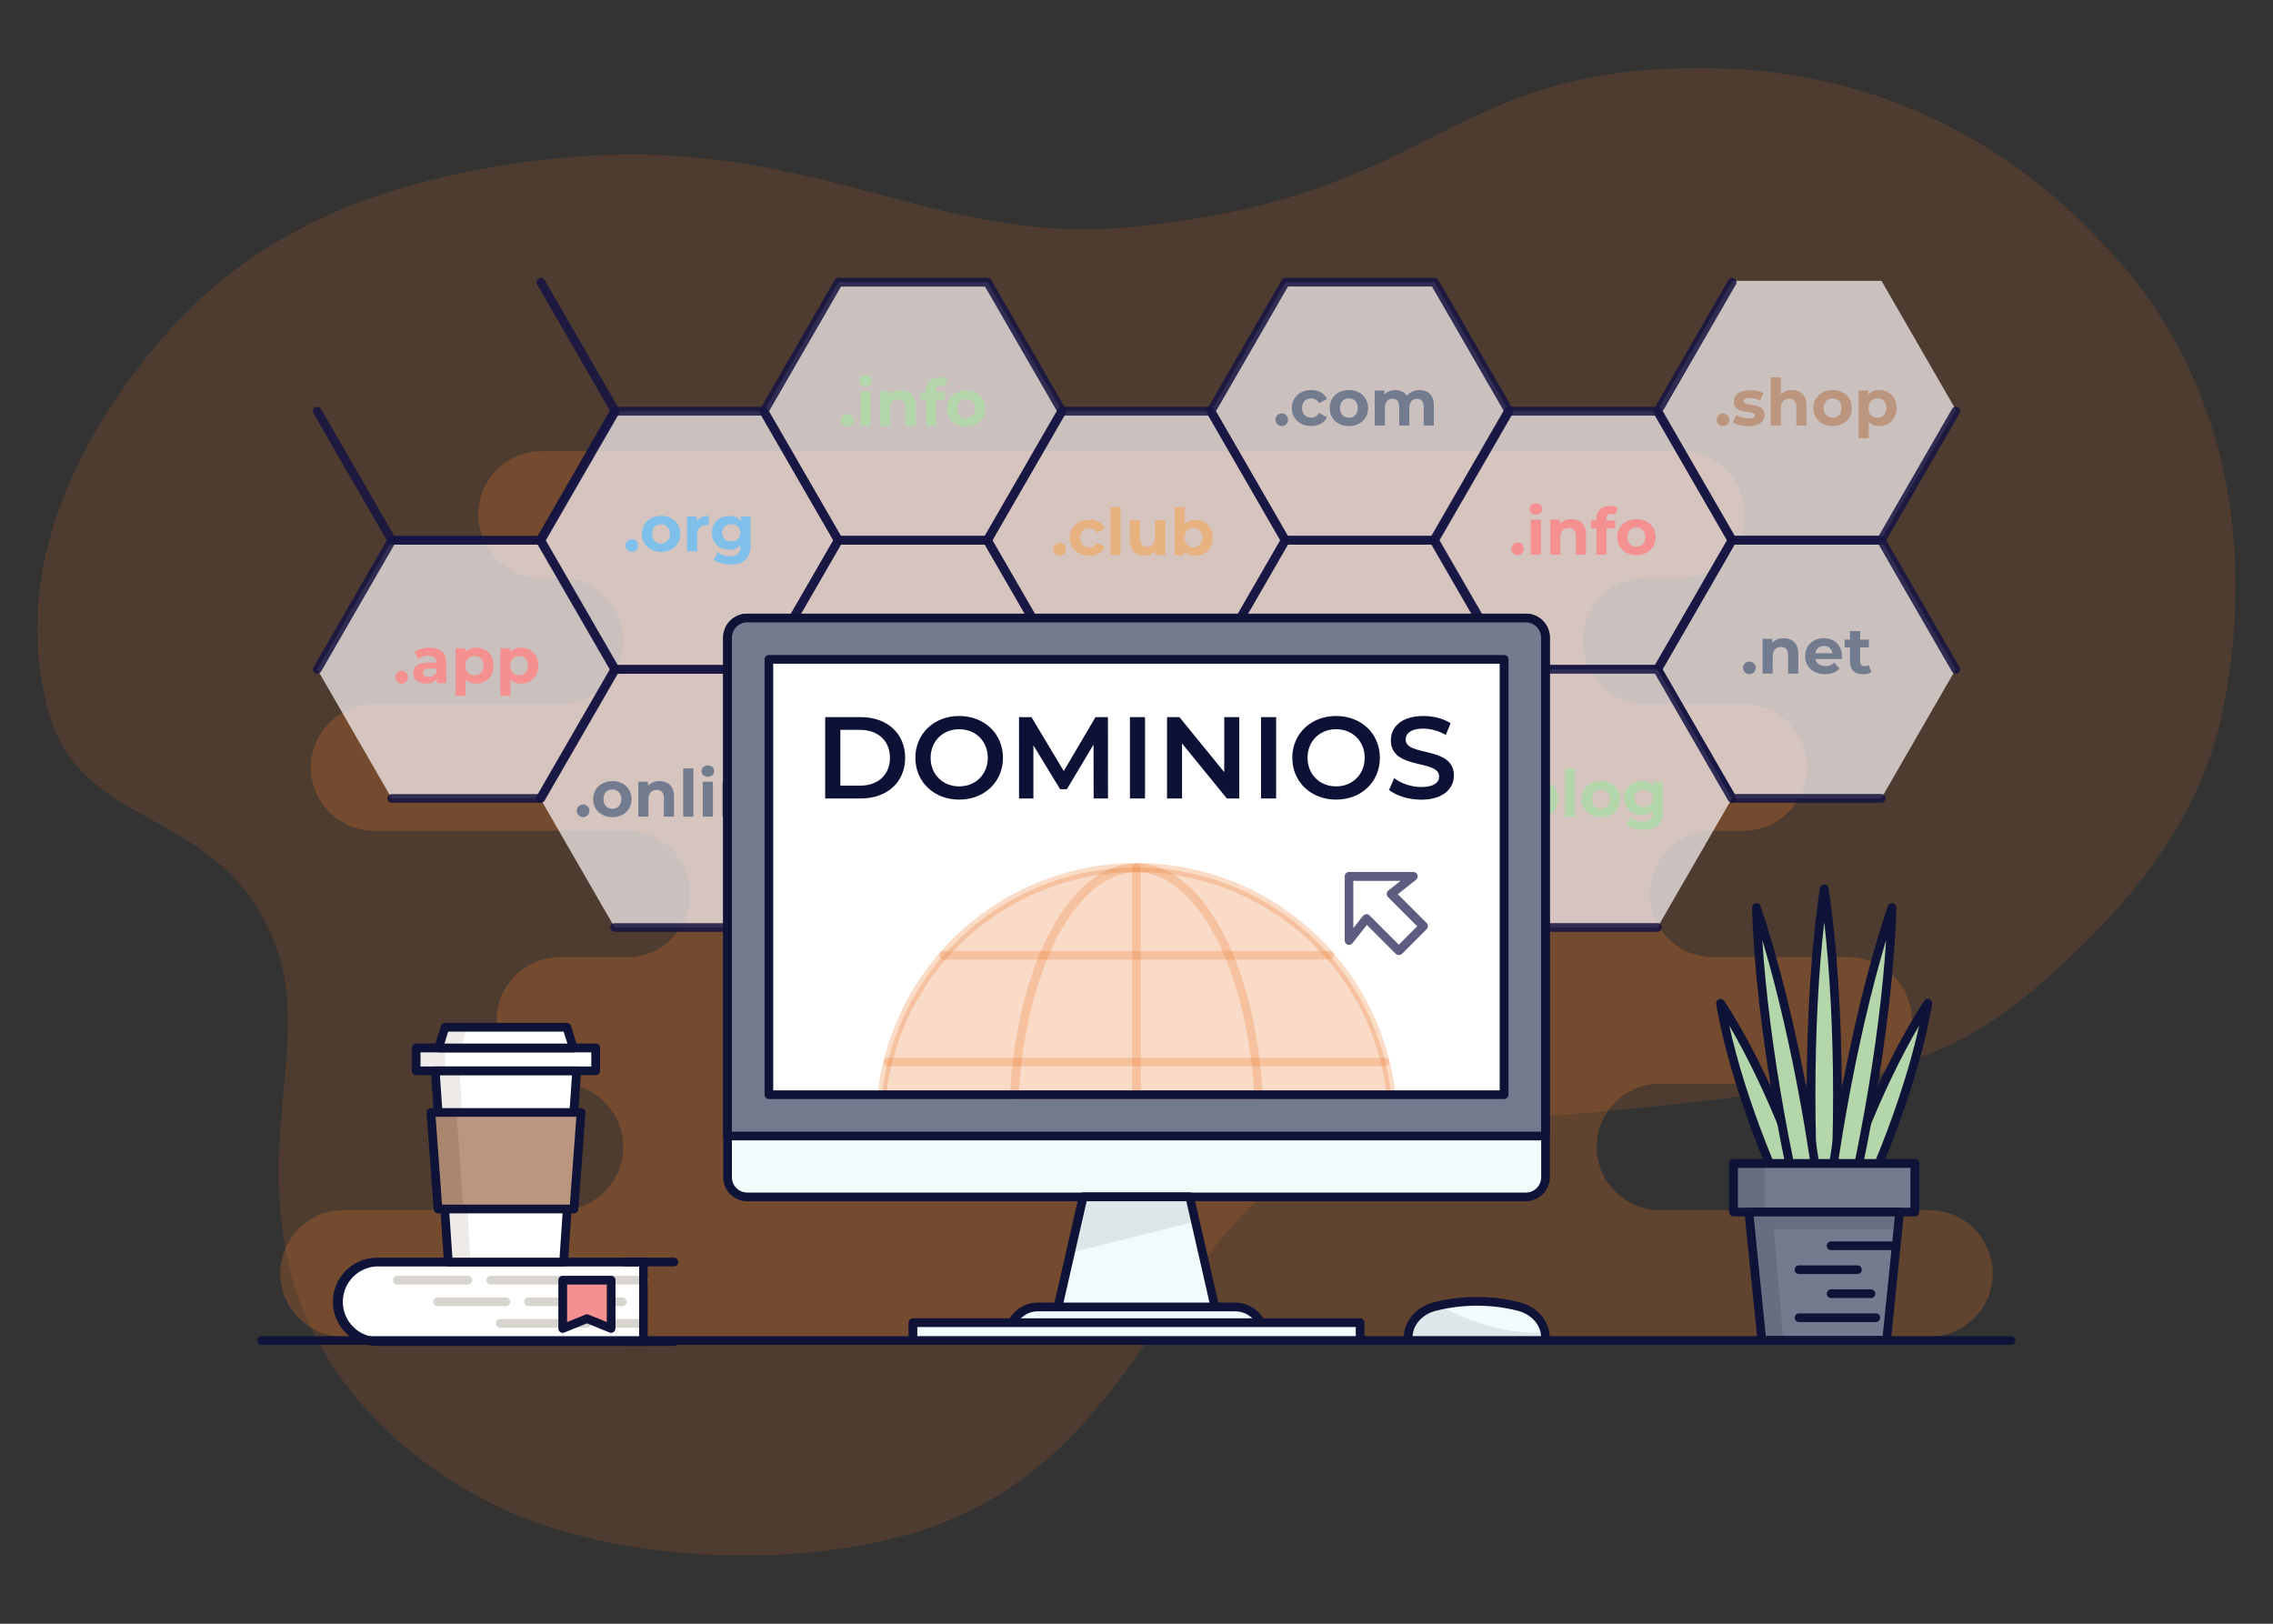 <?xml version="1.0" encoding="UTF-8"?> <!-- Generator: Adobe Illustrator 25.4.1, SVG Export Plug-In . SVG Version: 6.00 Build 0) --> <svg xmlns="http://www.w3.org/2000/svg" xmlns:xlink="http://www.w3.org/1999/xlink" version="1.1" id="Layer_1" x="0px" y="0px" viewBox="0 0 2800 2000" style="enable-background:new 0 0 2800 2000;" xml:space="preserve"><rect x="0" y="0" width="2800" height="2000" fill="#333333" stroke="none"/> <style type="text/css"> .st0{opacity:0.15;fill:#EA7224;enable-background:new ;} .st1{opacity:0.25;fill:#EB782A;enable-background:new ;} .st2{opacity:0.7;fill:#FFFAFC;enable-background:new ;} .st3{opacity:0.85;fill:#161341;enable-background:new ;} .st4{fill:#FFFFFF;} .st5{fill:#D8D4CF;} .st6{fill:#0F1338;} .st7{fill:#F49090;} .st8{fill:#F3FAFC;} .st9{fill:#DFE6E9;} .st10{fill:#B3D7AA;} .st11{fill:#737B8E;} .st12{fill:#666F80;} .st13{fill:#EEEAE8;} .st14{fill:#BB957D;} .st15{fill:#A9866D;} .st16{fill:#7EC0E9;} .st17{fill:#E8B180;} .st18{opacity:0.25;fill:#EA7224;enable-background:new ;} .st19{opacity:0.26;fill:#EB782A;enable-background:new ;} .st20{fill:#5D5D7F;} .st21{fill:#0E1136;} </style> <path class="st0" d="M1757.2,1387.4c563.3-46,638.8-59.2,804.8-220.2c143.6-139.2,171.7-249.7,184.2-338.8 c44.8-317.7-118.9-490.3-152.9-525c-29.2-29.9-187.6-214-481.9-219.3C1775,78.1,1781.8,242,1391.7,279.7 c-246.9,23.9-395.9-118.3-711.8-83.9c-184,20.1-354.8,75.1-479.7,220.4C107.8,524,10,689.9,59.2,874.3 c39.8,149.2,200.1,116.1,272.7,271.9c57.5,123.4-17,240.9,24.9,415.9c14.6,61.2,66.6,195.2,243.2,287 c161.3,83.8,421.3,85.8,571.1,22.7C1454.3,1752.6,1444,1413,1757.2,1387.4z"></path> <path class="st1" d="M1966.9,1412.7L1966.9,1412.7c0-43,34.9-77.9,77.9-77.9l0,0h232.4c43,0,77.9-34.9,77.9-77.9l0,0 c0-43-34.9-77.9-77.9-77.9c0,0,0,0,0,0h-166.9c-43,0-77.9-34.9-77.9-77.9l0,0c0-43,34.9-77.9,77.9-77.9l0,0h37.7 c43,0,77.9-34.9,77.9-77.9c0,0,0,0,0,0l0,0c0-43-34.9-77.9-77.9-77.9c0,0,0,0,0,0h-120.4c-43,0-77.9-34.9-77.9-77.9l0,0l0,0 c0-43,34.9-77.9,77.9-77.9l0,0h43.7c43,0,77.9-34.9,77.9-77.9c0,0,0,0,0,0l0,0c0-43-34.9-77.9-77.9-77.9H667.1 c-43,0-77.9,34.9-77.9,77.9c0,0,0,0,0,0l0,0c0,43,34.9,77.9,77.9,77.9l0,0h22.7c43,0,77.9,34.9,77.9,77.9l0,0 c0,43-34.9,77.9-77.9,77.9l0,0h-229c-43,0-77.9,34.9-77.9,77.9l0,0l0,0c0,43,34.9,77.9,77.9,77.9h0h311.7c43,0,77.9,34.9,77.9,77.9 c0,0,0,0,0,0l0,0c0,43-34.9,77.9-77.9,77.9h-82.8c-43,0-77.9,34.9-77.9,77.9l0,0c0,43,34.9,77.9,77.9,77.9l0,0h0.1 c43,0,77.9,34.9,77.9,77.9l0,0l0,0c0,43-34.9,77.9-77.9,77.9l0,0H423.2c-43,0-77.9,34.9-77.9,77.9l0,0l0,0c0,43,34.9,77.9,77.9,77.9 h0h1953.6c43,0,77.9-34.9,77.9-77.9l0,0c0-43-34.9-77.9-77.9-77.9h-332C2001.8,1490.6,1966.9,1455.7,1966.9,1412.7 C1966.9,1412.7,1966.9,1412.7,1966.9,1412.7z"></path> <polygon class="st2" points="2041.7,506.5 1858.1,506.5 1766.3,665.5 1858.1,824.5 2041.7,824.5 2133.5,665.5 "></polygon> <polygon class="st2" points="2317.4,665.5 2133.8,665.5 2042,824.5 2133.8,983.5 2317.4,983.5 2409.1,824.5 "></polygon> <polygon class="st2" points="2134.1,345.9 2042.3,504.9 2134.1,663.9 2317.7,663.9 2409.4,504.9 2317.7,345.9 "></polygon> <polygon class="st2" points="1216.5,347.6 1032.9,347.6 941.1,506.5 1032.9,665.5 1216.5,665.5 1308.3,506.5 "></polygon> <polygon class="st2" points="940.8,506.5 757.2,506.5 665.5,665.5 757.2,824.5 940.8,824.5 1032.6,665.5 "></polygon> <polygon class="st2" points="1767.1,347.6 1583.5,347.6 1491.7,506.5 1583.5,665.5 1767.1,665.5 1858.9,506.5 "></polygon> <polygon class="st2" points="1491.4,506.5 1307.8,506.5 1216.1,665.5 1307.8,824.5 1491.4,824.5 1583.2,665.5 "></polygon> <polygon class="st2" points="1216.5,665.5 1032.9,665.5 941.1,824.5 1032.9,983.5 1216.5,983.5 1308.3,824.5 "></polygon> <polygon class="st2" points="1767.1,665.5 1583.5,665.5 1491.7,824.5 1583.5,983.5 1767.1,983.5 1858.9,824.5 "></polygon> <polygon class="st2" points="1491.4,824.5 1307.8,824.5 1216.1,983.5 1307.8,1142.4 1491.4,1142.4 1583.2,983.5 "></polygon> <polygon class="st2" points="666.2,665.5 482.6,665.5 390.9,824.5 482.6,983.5 666.2,983.5 758,824.5 "></polygon> <path class="st3" d="M2317.4,670.9h-183.6c-1.9,0-3.7-1-4.6-2.7l-91.8-159c-1-1.7-1-3.7,0-5.4l91.8-159c1.6-2.5,4.9-3.2,7.4-1.7 c2.4,1.5,3.2,4.5,1.9,7l-90.2,156.3l88.7,153.6h177.4l90.2-156.3c1.4-2.6,4.7-3.6,7.3-2.1c2.6,1.4,3.6,4.7,2.1,7.3 c0,0.1-0.1,0.2-0.1,0.2l-91.8,159C2321.1,669.8,2319.3,670.9,2317.4,670.9z"></path> <path class="st3" d="M2041.7,829.8h-183.6c-1.9,0-3.7-1-4.7-2.7l-91.8-159c-1-1.7-1-3.7,0-5.4l91.8-159c1-1.7,2.7-2.7,4.7-2.7h183.6 c1.9,0,3.7,1,4.6,2.7l91.8,159c1,1.7,1,3.7,0,5.4l-91.8,159C2045.4,828.8,2043.6,829.8,2041.7,829.8z M1861.2,819.1h177.4 l88.7-153.6l-88.7-153.6h-177.4l-88.7,153.6L1861.2,819.1z"></path> <path class="st3" d="M2317.4,988.8h-183.6c-1.9,0-3.7-1-4.6-2.7l-91.8-159c-1-1.7-1-3.7,0-5.4l91.8-159c1-1.7,2.7-2.7,4.6-2.7h183.6 c1.9,0,3.7,1,4.6,2.7l91.8,159c1.5,2.5,0.7,5.8-1.8,7.4s-5.8,0.7-7.4-1.8c0-0.1-0.1-0.2-0.1-0.2l-90.2-156.3h-177.4l-88.7,153.6 l88.7,153.6h180.5c3,0,5.4,2.4,5.4,5.3C2322.7,986.4,2320.4,988.8,2317.4,988.8C2317.4,988.8,2317.4,988.8,2317.4,988.8 L2317.4,988.8z"></path> <polygon class="st2" points="2041.7,824.5 1858.1,824.5 1766.3,983.5 1858.1,1142.4 2041.7,1142.4 2133.5,983.5 "></polygon> <polygon class="st2" points="940.8,824.5 757.2,824.5 665.5,983.5 757.2,1142.4 940.8,1142.4 1032.6,983.5 "></polygon> <path class="st3" d="M2041.7,1147.8h-183.6c-1.9,0-3.7-1-4.7-2.7l-91.8-159c-1-1.7-1-3.7,0-5.4l91.8-159c1-1.7,2.7-2.7,4.7-2.7 h183.6c1.9,0,3.7,1,4.6,2.7l91.8,159c1.4,2.6,0.5,5.9-2.1,7.3c-2.5,1.4-5.6,0.5-7.1-1.9l-90.2-156.3h-177.4l-88.7,153.6l88.7,153.6 h180.5c3,0,5.4,2.4,5.3,5.4C2047,1145.4,2044.6,1147.7,2041.7,1147.8L2041.7,1147.8z"></path> <path class="st3" d="M1216.5,670.9h-183.6c-1.9,0-3.7-1-4.7-2.7l-91.8-159c-1-1.7-1-3.7,0-5.4l91.8-159c1-1.7,2.7-2.7,4.7-2.7h183.6 c1.9,0,3.7,1,4.6,2.7l91.8,159c1,1.7,1,3.7,0,5.4l-91.8,159C1220.2,669.8,1218.4,670.9,1216.5,670.9z M1036,660.2h177.4l88.7-153.6 l-88.7-153.6H1036l-88.7,153.6L1036,660.2z"></path> <path class="st3" d="M940.8,829.8H757.2c-1.9,0-3.7-1-4.7-2.7l-91.8-159c-1-1.7-1-3.7,0-5.4l91.8-159c1-1.7,2.7-2.7,4.7-2.7h183.6 c1.9,0,3.7,1,4.6,2.7l91.8,159c1,1.7,1,3.7,0,5.4l-91.8,159C944.5,828.8,942.7,829.8,940.8,829.8z M760.3,819.1h177.4l88.7-153.6 l-88.7-153.6H760.3l-88.7,153.6L760.3,819.1z"></path> <path class="st3" d="M1767.1,670.9h-183.6c-1.9,0-3.7-1-4.6-2.7l-91.8-159c-1-1.7-1-3.7,0-5.4l91.8-159c1-1.7,2.7-2.7,4.6-2.7h183.6 c1.9,0,3.7,1,4.7,2.7l91.8,159c1,1.7,1,3.7,0,5.4l-91.8,159C1770.8,669.8,1769,670.9,1767.1,670.9z M1586.6,660.2H1764l88.7-153.6 L1764,352.9h-177.4l-88.7,153.6L1586.6,660.2z"></path> <path class="st3" d="M1491.4,829.8h-183.6c-1.9,0-3.7-1-4.6-2.7l-91.8-159c-1-1.7-1-3.7,0-5.4l91.8-159c1-1.7,2.7-2.7,4.6-2.7h183.6 c1.9,0,3.7,1,4.6,2.7l91.8,159c1,1.7,1,3.7,0,5.4l-91.8,159C1495.1,828.8,1493.3,829.8,1491.4,829.8z M1310.9,819.1h177.4 l88.7-153.6l-88.7-153.6h-177.4l-88.7,153.6L1310.9,819.1z"></path> <path class="st3" d="M1216.5,988.8h-183.6c-1.9,0-3.7-1-4.7-2.7l-91.8-159c-1-1.7-1-3.7,0-5.4l91.8-159c1-1.7,2.7-2.7,4.7-2.7h183.6 c1.9,0,3.7,1,4.6,2.7l91.8,159c1,1.7,1,3.7,0,5.4l-91.8,159C1220.2,987.8,1218.4,988.8,1216.5,988.8z M1036,978.1h177.4l88.7-153.6 l-88.7-153.6H1036l-88.7,153.6L1036,978.1z"></path> <path class="st3" d="M940.8,1147.8H757.2c-3,0-5.4-2.4-5.4-5.3s2.4-5.4,5.3-5.4c0,0,0,0,0,0h180.5l88.7-153.6l-88.7-153.6H760.3 l-90.2,156.3c-1.5,2.6-4.8,3.4-7.3,2c-2.6-1.5-3.4-4.8-2-7.3l91.8-159c1-1.7,2.7-2.7,4.7-2.7h183.6c1.9,0,3.7,1,4.6,2.7l91.8,159 c1,1.7,1,3.7,0,5.4l-91.8,159C944.5,1146.8,942.7,1147.8,940.8,1147.8z"></path> <path class="st3" d="M1767.1,988.8h-183.6c-1.9,0-3.7-1-4.6-2.7l-91.8-159c-1-1.7-1-3.7,0-5.4l91.8-159c1-1.7,2.7-2.7,4.6-2.7h183.6 c1.9,0,3.7,1,4.7,2.7l91.8,159c1,1.7,1,3.7,0,5.4l-91.8,159C1770.8,987.8,1769,988.8,1767.1,988.8z M1586.6,978.1H1764l88.7-153.6 L1764,670.9h-177.4l-88.7,153.6L1586.6,978.1z"></path> <path class="st3" d="M1491.4,1147.8h-183.6c-1.9,0-3.7-1-4.6-2.7l-91.8-159c-1-1.7-1-3.7,0-5.4l91.8-159c1-1.7,2.7-2.7,4.6-2.7 h183.6c1.9,0,3.7,1,4.6,2.7l91.8,159c1,1.7,1,3.7,0,5.4l-91.8,159C1495.1,1146.8,1493.3,1147.8,1491.4,1147.8z M1310.9,1137.1h177.4 l88.7-153.6l-88.7-153.6h-177.4l-88.7,153.6L1310.9,1137.1z"></path> <path class="st3" d="M666.2,670.9H482.6c-1.9,0-3.7-1-4.6-2.7l-91.8-159c-1.5-2.5-0.7-5.8,1.8-7.4c2.5-1.5,5.8-0.7,7.4,1.8 c0,0.1,0.1,0.2,0.1,0.2l90.2,156.3h177.4l88.7-153.6l-90.2-156.3c-1.4-2.6-0.4-5.9,2.3-7.2c2.5-1.3,5.5-0.5,7,1.9l91.8,159 c1,1.7,1,3.7,0,5.4l-91.8,159C669.9,669.9,668.1,670.9,666.2,670.9z"></path> <path class="st3" d="M666.2,988.8H482.6c-3,0-5.4-2.4-5.3-5.4c0-3,2.4-5.3,5.3-5.3h180.5l88.7-153.6l-88.7-153.6H485.7l-90.2,156.3 c-1.5,2.5-4.8,3.3-7.4,1.8c-2.4-1.5-3.3-4.6-1.9-7.1l91.8-159c1-1.7,2.7-2.7,4.6-2.7h183.6c1.9,0,3.7,1,4.6,2.7l91.8,159 c1,1.7,1,3.7,0,5.4l-91.8,159C669.9,987.8,668.1,988.8,666.2,988.8z"></path> <path class="st4" d="M465.2,1554.5h327.3l0,0v98l0,0H465.2c-27.1,0-49-21.9-49-49l0,0C416.2,1576.4,438.2,1554.5,465.2,1554.5z"></path> <path class="st5" d="M576.5,1582.2h-87.1c-3,0-5.4-2.4-5.3-5.4c0-3,2.4-5.3,5.3-5.3h87.1c3,0,5.4,2.4,5.3,5.4 C581.8,1579.8,579.4,1582.2,576.5,1582.2z"></path> <path class="st5" d="M792.6,1582.2H604.4c-3,0-5.4-2.4-5.3-5.4c0-3,2.4-5.3,5.3-5.3h188.2c3,0,5.4,2.4,5.3,5.4 C797.9,1579.8,795.5,1582.2,792.6,1582.2z"></path> <path class="st5" d="M623.3,1608.8h-84.4c-3,0-5.4-2.4-5.3-5.4c0-3,2.4-5.3,5.3-5.3h84.4c3,0,5.4,2.4,5.3,5.4 C628.6,1606.4,626.2,1608.8,623.3,1608.8z"></path> <path class="st5" d="M766.8,1608.8H651.1c-3,0-5.4-2.4-5.4-5.3s2.4-5.4,5.3-5.4c0,0,0,0,0,0h115.7c3,0,5.4,2.4,5.3,5.4 C772.2,1606.4,769.8,1608.8,766.8,1608.8z"></path> <path class="st5" d="M792.6,1635.4H749c-3,0.1-5.5-2.2-5.6-5.1c-0.1-3,2.2-5.5,5.1-5.6c0.2,0,0.3,0,0.5,0h43.5 c3,0.1,5.3,2.6,5.1,5.6C797.6,1633.1,795.4,1635.3,792.6,1635.4L792.6,1635.4z"></path> <path class="st5" d="M723,1635.4H616c-3-0.1-5.3-2.6-5.1-5.6c0.1-2.8,2.3-5,5.1-5.1h107c3,0.1,5.3,2.6,5.1,5.6 C728,1633.1,725.8,1635.3,723,1635.4z"></path> <path class="st6" d="M792.6,1657.8H465.2c-30,0.4-54.7-23.6-55.1-53.6c-0.4-30,23.6-54.7,53.6-55.1c0.5,0,1,0,1.5,0h327.3 c3,0,5.4,2.4,5.4,5.4v98C797.9,1655.4,795.5,1657.8,792.6,1657.8z M465.3,1559.8c-24.1,0.4-43.3,20.2-43,44.3 c0.4,23.6,19.4,42.6,43,43h322v-87.2H465.3z"></path> <path class="st6" d="M830.2,1559.8h-59.8c-3,0-5.4-2.4-5.3-5.4c0-3,2.4-5.3,5.3-5.3h59.8c3,0,5.4,2.4,5.4,5.3 S833.2,1559.8,830.2,1559.8C830.3,1559.8,830.3,1559.8,830.2,1559.8z"></path> <path class="st6" d="M830.2,1657.8h-59.8c-3,0-5.4-2.4-5.4-5.3s2.4-5.4,5.3-5.4c0,0,0,0,0,0h59.8c3,0,5.4,2.4,5.4,5.3 S833.2,1657.8,830.2,1657.8C830.3,1657.8,830.3,1657.8,830.2,1657.8z"></path> <polygon class="st7" points="752.9,1636.3 723,1624.3 693.2,1636.3 693.2,1576.9 752.9,1576.9 "></polygon> <path class="st6" d="M752.9,1641.7c-0.7,0-1.4-0.1-2-0.4L723,1630l-27.8,11.3c-2.7,1.1-5.9-0.2-7-2.9c-0.3-0.7-0.4-1.4-0.4-2.1 v-59.5c0-3,2.4-5.4,5.4-5.4h59.6c3,0,5.4,2.4,5.4,5.4v59.5C758.2,1639.2,755.8,1641.6,752.9,1641.7L752.9,1641.7z M723,1618.9 c0.7,0,1.4,0.1,2,0.4l22.5,9.1v-46.2h-48.9v46.2l22.4-9.1C721.6,1619,722.3,1618.9,723,1618.9z"></path> <path class="st6" d="M2477.6,1656.5H322.4c-3,0-5.4-2.4-5.4-5.3c0-3,2.4-5.4,5.3-5.4c0,0,0,0,0,0h2155.1c3,0,5.4,2.4,5.3,5.4 C2482.9,1654.1,2480.5,1656.5,2477.6,1656.5z"></path> <path class="st8" d="M1870.6,1609.2c-33.7-8.5-69-8.5-102.8,0c-19.7,4.9-33.2,20.5-33.2,38.1v3.8h169.1v-3.8 C1903.8,1629.7,1890.3,1614.1,1870.6,1609.2z"></path> <path class="st9" d="M1904.1,1647c0-2-0.2-4-0.5-5.9c-42.8,3.7-98.3-13.8-130.1-33.4c-1.8,0.4-3.5,0.8-5.3,1.2 c-19.7,4.9-33.2,20.5-33.2,38.1v3.8h169.1L1904.1,1647z"></path> <path class="st6" d="M1903.8,1656.5h-169.1c-3,0-5.4-2.4-5.4-5.4v-3.8c0-20.1,15.3-37.9,37.2-43.3c34.6-8.7,70.8-8.7,105.3,0l0,0 c21.9,5.4,37.2,23.2,37.2,43.3v3.8C1909.1,1654.1,1906.7,1656.5,1903.8,1656.5z M1740.1,1645.7h158.3c-0.8-14.5-12.5-27.2-29-31.3 l0,0c-32.9-8.2-67.3-8.2-100.2,0C1752.6,1618.5,1740.9,1631.2,1740.1,1645.7L1740.1,1645.7z"></path> <path class="st10" d="M2241.4,1575.1c26.8-40.4,56-97.9,81.9-163.7s43.6-127.8,51.6-175.6c-26.8,40.4-56,97.9-81.9,163.7 S2249.4,1527.3,2241.4,1575.1z"></path> <path class="st6" d="M2241.4,1580.4c-3,0-5.4-2.4-5.4-5.4c0-0.3,0-0.6,0.1-0.9c8.4-50.1,26.8-112.9,51.9-176.7 s54.4-122.3,82.4-164.7c1.6-2.5,5-3.2,7.4-1.5c1.8,1.2,2.7,3.3,2.3,5.4c-8.4,50.1-26.8,112.9-51.9,176.7s-54.4,122.3-82.4,164.7 C2244.9,1579.5,2243.2,1580.5,2241.4,1580.4z M2364.1,1263.3c-22.8,38.6-45.8,86.6-66.1,138.2s-36.2,102.4-45.8,146.2 c22.8-38.6,45.8-86.6,66.1-138.2S2354.5,1307.1,2364.1,1263.3z"></path> <path class="st10" d="M2252.9,1575.1c-26.8-40.4-56-97.9-81.9-163.7s-43.6-127.8-51.6-175.6c26.8,40.4,56,97.9,81.9,163.7 S2245,1527.3,2252.9,1575.1z"></path> <path class="st6" d="M2252.9,1580.4c-1.8,0-3.5-0.9-4.5-2.4c-28-42.4-57.3-100.8-82.4-164.7s-43.6-126.5-51.9-176.7 c-0.5-2.9,1.5-5.7,4.4-6.2c2.1-0.4,4.2,0.6,5.4,2.3c28,42.4,57.3,100.8,82.4,164.7s43.6,126.5,51.9,176.7c0.5,2.9-1.5,5.7-4.4,6.2 C2253.5,1580.4,2253.2,1580.5,2252.9,1580.4z M2130.2,1263.3c9.6,43.8,25.5,94.6,45.8,146.2s43.3,99.6,66.1,138.2 c-9.6-43.8-25.5-94.6-45.8-146.2S2153,1301.9,2130.2,1263.3z"></path> <path class="st10" d="M2247.2,1602.8c10.1-66.1,16.3-155.5,16.3-254s-6.2-187.9-16.3-254c-10.1,66.1-16.3,155.5-16.3,254 S2237.1,1536.8,2247.2,1602.8z"></path> <path class="st6" d="M2247.2,1608.2c-2.6,0-4.9-1.9-5.3-4.6c-10.5-69-16.4-159.5-16.4-254.8s5.8-185.8,16.4-254.8 c0.4-2.9,3.2-4.9,6.1-4.5c2.3,0.4,4.2,2.2,4.5,4.5c10.5,69,16.3,159.5,16.3,254.8s-5.8,185.8-16.3,254.8 C2252.1,1606.3,2249.8,1608.2,2247.2,1608.2z M2247.2,1135.7c-7.1,61.8-10.9,135.9-10.9,213.2s3.8,151.3,10.9,213.2 c7.1-61.8,10.9-135.9,10.9-213.2S2254.2,1197.5,2247.2,1135.7z"></path> <path class="st10" d="M2241.1,1617.7c21.6-63.2,43.4-150.2,60.8-247.1s27-186.1,28.7-252.9c-21.6,63.2-43.4,150.2-60.8,247.1 S2242.8,1550.9,2241.1,1617.7z"></path> <path class="st6" d="M2241.1,1623.1c-0.3,0-0.6,0-0.9-0.1c-2.6-0.5-4.5-2.8-4.4-5.4c1.8-69.8,12-159.9,28.8-253.7 s38.4-181.8,61-247.9c1-2.8,4-4.3,6.8-3.3c2.2,0.8,3.7,2.9,3.6,5.2c-1.8,69.8-12,159.9-28.8,253.7s-38.4,181.8-61,247.9 C2245.4,1621.6,2243.4,1623.1,2241.1,1623.1z M2323.4,1157.8c-17.9,59.6-34.7,131.9-48.3,207.9s-22.9,149.7-26.8,211.8 c17.9-59.6,34.7-131.8,48.3-207.9S2319.5,1220,2323.4,1157.8L2323.4,1157.8z"></path> <path class="st10" d="M2253.2,1617.7c-21.6-63.2-43.4-150.2-60.8-247.1s-27-186.1-28.7-252.9c21.6,63.2,43.4,150.2,60.8,247.1 S2251.5,1550.9,2253.2,1617.7z"></path> <path class="st6" d="M2253.2,1623.1c-2.3,0-4.3-1.5-5.1-3.6c-22.5-66.1-44.2-154.1-61-247.9s-27-183.9-28.8-253.7 c-0.1-3,2.3-5.4,5.2-5.5c2.3-0.1,4.4,1.4,5.2,3.6c22.5,66.1,44.2,154.1,61,247.9s27,183.9,28.8,253.7c0.1,2.6-1.8,4.9-4.4,5.4 C2253.8,1623,2253.5,1623.1,2253.2,1623.1z M2170.9,1157.8c3.9,62.1,13.2,135.7,26.8,211.8s30.4,148.3,48.3,207.9 c-3.9-62.1-13.2-135.7-26.8-211.8S2188.8,1217.5,2170.9,1157.8z"></path> <rect x="2135.5" y="1433.1" class="st11" width="223.4" height="59.9"></rect> <rect x="2135.5" y="1433.1" class="st12" width="38.4" height="59.9"></rect> <path class="st6" d="M2358.8,1498.3h-223.4c-3,0-5.4-2.4-5.4-5.4v0v-59.9c0-3,2.4-5.4,5.4-5.4l0,0h223.4c3,0,5.4,2.4,5.4,5.4v0v59.9 C2364.2,1495.9,2361.8,1498.3,2358.8,1498.3z M2140.8,1487.6h212.6v-49.1h-212.6V1487.6z"></path> <polygon class="st11" points="2170.3,1650.8 2154.2,1492.9 2340.1,1492.9 2324,1650.8 "></polygon> <polygon class="st12" points="2337.9,1513.9 2340.1,1492.9 2154.2,1492.9 2156.4,1513.9 "></polygon> <polygon class="st12" points="2154.2,1492.9 2170.3,1650.8 2196.8,1650.8 2183.3,1492.9 "></polygon> <path class="st6" d="M2324,1656.1h-153.7c-2.8,0-5.1-2.1-5.3-4.8l-16.1-157.8c-0.3-2.9,1.8-5.6,4.8-5.9c0.2,0,0.4,0,0.5,0h185.8 c3,0,5.4,2.4,5.4,5.4c0,0.2,0,0.4,0,0.5l-16.1,157.8C2329,1654,2326.7,1656.1,2324,1656.1z M2175.2,1645.4h144l15-147.1h-174 L2175.2,1645.4z"></path> <path class="st6" d="M2335.8,1539.8h-80.2c-3,0-5.4-2.4-5.4-5.3s2.4-5.4,5.3-5.4c0,0,0,0,0,0h80.2c3,0,5.4,2.4,5.4,5.3 S2338.8,1539.8,2335.8,1539.8C2335.9,1539.8,2335.8,1539.8,2335.8,1539.8z"></path> <path class="st6" d="M2288.3,1569.3h-72.4c-3-0.1-5.3-2.6-5.1-5.6c0.1-2.8,2.3-5,5.1-5.1h72.4c3,0.1,5.3,2.6,5.1,5.6 C2293.3,1567,2291,1569.2,2288.3,1569.3z"></path> <path class="st6" d="M2304.8,1598.8h-49.1c-3,0-5.4-2.4-5.4-5.3s2.4-5.4,5.3-5.4c0,0,0,0,0,0h49.1c3,0,5.4,2.4,5.4,5.3 S2307.8,1598.8,2304.8,1598.8C2304.8,1598.8,2304.8,1598.8,2304.8,1598.8z"></path> <path class="st6" d="M2311,1628.4h-95.1c-3-0.1-5.3-2.6-5.1-5.6c0.1-2.8,2.3-5,5.1-5.1h95.1c3,0.1,5.3,2.6,5.1,5.6 C2316,1626,2313.8,1628.2,2311,1628.4z"></path> <polygon class="st4" points="536.2,1318.9 710.4,1318.9 694.3,1554.5 552.2,1554.5 "></polygon> <polygon class="st13" points="536.2,1318.9 552.2,1554.5 579.6,1554.5 566.3,1318.9 "></polygon> <rect x="512.7" y="1290.8" class="st4" width="221.1" height="28.1"></rect> <rect x="512.7" y="1290.8" class="st13" width="35.5" height="28.1"></rect> <path class="st6" d="M694.3,1559.8H552.2c-2.8,0-5.2-2.2-5.3-5l-16.1-235.5c-0.2-3,2-5.5,5-5.7c0.1,0,0.2,0,0.4,0h174.2 c3,0,5.4,2.4,5.4,5.4c0,0.1,0,0.2,0,0.4l-16.1,235.5C699.4,1557.7,697.1,1559.8,694.3,1559.8z M557.3,1549.1h132l15.3-224.8H541.9 L557.3,1549.1z"></path> <path class="st6" d="M733.8,1324.3H512.7c-3,0-5.4-2.4-5.4-5.4v-28.2c0-3,2.4-5.4,5.4-5.4h221.1c3,0,5.4,2.4,5.4,5.4v28.2 C739.2,1321.9,736.8,1324.3,733.8,1324.3z M518,1313.6h210.4v-17.4H518V1313.6z"></path> <polygon class="st4" points="540.2,1290.8 706.3,1290.8 698.3,1265.3 548.2,1265.3 "></polygon> <polygon class="st13" points="548.2,1265.3 540.2,1290.8 568.3,1290.8 575,1265.3 "></polygon> <path class="st6" d="M706.3,1296.2H540.2c-3,0-5.4-2.4-5.4-5.3c0-0.6,0.1-1.1,0.3-1.7l8-25.5c0.7-2.2,2.8-3.7,5.1-3.8h150.1 c2.3,0,4.4,1.5,5.1,3.8l8,25.5c0.9,2.8-0.6,5.8-3.5,6.7C707.4,1296.1,706.8,1296.2,706.3,1296.2L706.3,1296.2z M547.5,1285.4H699 l-4.7-14.7H552.1L547.5,1285.4z"></path> <polygon class="st14" points="707,1489.1 539.5,1489.1 530.8,1370.2 715.7,1370.2 "></polygon> <polygon class="st15" points="530.8,1370.2 539.5,1489.1 571,1489.1 562.3,1370.2 "></polygon> <path class="st6" d="M707,1494.5H539.5c-2.8,0-5.2-2.2-5.3-5l-8.7-118.9c-0.2-3,2-5.5,5-5.7c0.1,0,0.3,0,0.4,0h184.9 c3,0,5.4,2.4,5.4,5.4c0,0.1,0,0.3,0,0.4l-8.7,118.9C712.1,1492.3,709.8,1494.5,707,1494.5z M544.5,1483.8H702l8-108.2H536.6 L544.5,1483.8z"></path> <path class="st11" d="M1571.1,517c0-4.3,3.5-7.8,7.8-7.8s7.8,3.5,7.8,7.8s-3.5,7.8-7.8,7.8S1571.1,521.3,1571.1,517z"></path> <path class="st11" d="M1591.3,502.6c0-13,10-22.2,24-22.2c9,0,16.2,3.9,19.3,11l-9.7,5.2c-2.3-4.1-5.8-5.9-9.7-5.9 c-6.3,0-11.3,4.4-11.3,11.9s5,11.9,11.3,11.9c4.1,0.1,7.9-2.2,9.7-5.9l9.7,5.3c-3.1,6.9-10.2,10.9-19.3,10.9 C1601.3,524.8,1591.3,515.6,1591.3,502.6z"></path> <path class="st11" d="M1638,502.6c0-13,10-22.2,23.7-22.2s23.6,9.2,23.6,22.2s-9.9,22.2-23.6,22.2S1638,515.6,1638,502.6z M1672.6,502.6c0-7.4-4.7-11.9-11-11.9s-11,4.5-11,11.9s4.8,11.9,11,11.9S1672.7,510.1,1672.6,502.6L1672.6,502.6z"></path> <path class="st11" d="M1766.3,499.5v24.6h-12.5v-22.7c0-7-3.1-10.2-8.2-10.2c-5.6,0-9.5,3.6-9.5,11.3v21.6h-12.5v-22.7 c0-7-3-10.2-8.2-10.2c-5.5,0-9.4,3.6-9.4,11.3v21.6h-12.5v-43h11.9v5c3.2-3.7,8-5.6,13.5-5.6c6,0,11.1,2.3,14.2,7 c3.4-4.4,9-7,15.5-7C1759,480.5,1766.3,486.4,1766.3,499.5z"></path> <path class="st14" d="M2114.8,517c0-4.3,3.5-7.8,7.8-7.8s7.8,3.5,7.8,7.8s-3.5,7.8-7.8,7.8S2114.8,521.3,2114.8,517z"></path> <path class="st14" d="M2134.7,520.2l4.2-9c4.5,2.7,9.7,4.1,15,4.2c5.8,0,7.9-1.5,7.9-3.9c0-7-26,0.2-26-17c0-8.2,7.4-13.9,19.9-13.9 c5.9,0,12.5,1.4,16.6,3.8l-4.2,8.9c-3.8-2.1-8.1-3.2-12.4-3.2c-5.6,0-8,1.8-8,4c0,7.4,26,0.2,26,17.2c0,8-7.4,13.7-20.3,13.7 C2146,524.8,2138.7,522.8,2134.7,520.2z"></path> <path class="st14" d="M2225.3,499.5v24.6h-12.5v-22.7c0-7-3.2-10.2-8.7-10.2c-6,0-10.3,3.7-10.3,11.6v21.3h-12.5v-59.4h12.5v20.8 c3.4-3.4,8.2-5.1,13.7-5.1C2217.6,480.5,2225.3,486.4,2225.3,499.5z"></path> <path class="st14" d="M2233.9,502.6c0-13,10-22.2,23.7-22.2s23.6,9.2,23.6,22.2s-9.9,22.2-23.6,22.2S2233.9,515.6,2233.9,502.6z M2268.5,502.6c0-7.4-4.7-11.9-11-11.9s-11,4.5-11,11.9s4.8,11.9,11,11.9S2268.5,510.1,2268.5,502.6L2268.5,502.6z"></path> <path class="st14" d="M2336.4,502.6c0,13.5-9.4,22.2-21.4,22.2c-5.4,0-9.8-1.7-13-5.2v20.1h-12.5v-58.6h11.9v5 c3.1-3.8,7.8-5.6,13.5-5.6C2327,480.5,2336.4,489.1,2336.4,502.6z M2323.7,502.6c0-7.4-4.7-11.9-11-11.9s-11,4.5-11,11.9 s4.7,11.9,11,11.9S2323.7,510.1,2323.7,502.6L2323.7,502.6z"></path> <path class="st11" d="M710.5,998.7c0-4.3,3.5-7.8,7.8-7.8s7.8,3.5,7.8,7.8s-3.5,7.8-7.8,7.8S710.5,1002.9,710.5,998.7z"></path> <path class="st11" d="M730.7,984.3c0-13,10-22.2,23.7-22.2s23.6,9.2,23.6,22.2s-9.9,22.2-23.6,22.2S730.7,997.3,730.7,984.3z M765.4,984.3c0-7.4-4.7-11.9-11-11.9s-11,4.5-11,11.9s4.8,11.9,11,11.9S765.4,991.8,765.4,984.3z"></path> <path class="st11" d="M830.3,981.2v24.6h-12.5v-22.7c0-7-3.2-10.2-8.7-10.2c-6,0-10.3,3.7-10.3,11.6v21.3h-12.5v-43h11.9v5 c3.4-3.7,8.4-5.7,14.2-5.7C822.7,962.2,830.3,968.1,830.3,981.2z"></path> <path class="st11" d="M841.6,946.5h12.5v59.4h-12.5V946.5z"></path> <path class="st11" d="M864.2,949.8c0-3.9,3.1-7,7.8-7s7.8,2.9,7.8,6.7c0,4.2-3.1,7.2-7.8,7.2S864.2,953.8,864.2,949.8z M865.7,962.8 h12.5v43h-12.5V962.8z"></path> <path class="st11" d="M933.8,981.2v24.6h-12.5v-22.7c0-7-3.2-10.2-8.7-10.2c-6,0-10.3,3.7-10.3,11.6v21.3h-12.5v-43h11.9v5 c3.4-3.7,8.4-5.7,14.2-5.7C926.1,962.2,933.8,968.1,933.8,981.2z"></path> <path class="st11" d="M987.5,987.8h-32.6c1.2,5.4,5.8,8.6,12.3,8.6c4,0.2,7.9-1.3,10.8-4.2l6.6,7.2c-4,4.6-10,7-17.8,7 c-14.9,0-24.6-9.4-24.6-22.2s9.8-22.2,23-22.2c12.6,0,22.4,8.5,22.4,22.3C987.7,985.5,987.5,986.8,987.5,987.8z M954.7,980.6h21.2 c-0.6-5.3-5.2-9.2-10.6-9C959.7,971.6,955.6,975,954.7,980.6L954.7,980.6z"></path> <path class="st16" d="M770.5,671.9c0-4.3,3.5-7.8,7.8-7.8s7.8,3.5,7.8,7.8s-3.5,7.8-7.8,7.8S770.5,676.2,770.5,671.9L770.5,671.9z"></path> <path class="st16" d="M790.7,657.6c0-13,10-22.2,23.7-22.2s23.6,9.2,23.6,22.2s-9.9,22.2-23.6,22.2S790.7,670.5,790.7,657.6z M825.3,657.6c0-7.4-4.7-11.9-11-11.9s-11,4.5-11,11.9s4.8,11.9,11,11.9S825.3,665,825.3,657.6z"></path> <path class="st16" d="M873,635.4V647c-1-0.1-1.8-0.2-2.8-0.2c-6.9,0-11.4,3.8-11.4,12v20.3h-12.5v-43h11.9v5.7 C861.3,637.6,866.4,635.4,873,635.4z"></path> <path class="st16" d="M924.5,636.1v35.8c0,16-8.6,23.4-24.2,23.4c-8.2,0-16.1-2-21.1-5.9l5-9c3.7,3,9.7,4.9,15.2,4.9 c8.8,0,12.6-4,12.6-11.8v-1.8c-3.3,3.6-8,5.4-13.6,5.4c-11.9,0-21.5-8.2-21.5-20.8s9.6-20.8,21.5-20.8c6,0,11,2,14.2,6.2V636 L924.5,636.1z M912.1,656.2c0-6.3-4.7-10.6-11.3-10.6s-11.4,4.2-11.4,10.6s4.8,10.6,11.4,10.6S912.1,662.5,912.1,656.2z"></path> <path class="st17" d="M1297.5,676.6c0-4.3,3.5-7.8,7.8-7.8s7.8,3.5,7.8,7.8s-3.5,7.8-7.8,7.8S1297.5,680.9,1297.5,676.6z"></path> <path class="st17" d="M1317.8,662.3c0-13,10-22.2,24-22.2c9,0,16.2,3.9,19.3,11l-9.7,5.2c-2.3-4.1-5.8-5.9-9.7-5.9 c-6.3,0-11.3,4.4-11.3,11.9s5,11.9,11.3,11.9c4.1,0.1,7.9-2.2,9.7-5.9l9.7,5.3c-3.1,6.9-10.2,10.9-19.3,10.9 C1327.8,684.4,1317.8,675.2,1317.8,662.3z"></path> <path class="st17" d="M1367.9,624.4h12.5v59.4h-12.5V624.4z"></path> <path class="st17" d="M1435.4,640.7v43h-11.8v-5.1c-3.4,3.8-8.3,5.9-13.4,5.8c-10.8,0-18.4-6.1-18.4-19.4v-24.3h12.5v22.5 c0,7.2,3.2,10.4,8.7,10.4c5.8,0,9.9-3.7,9.9-11.6v-21.3H1435.4z"></path> <path class="st17" d="M1493.8,662.3c0,13.5-9.4,22.2-21.4,22.2c-5.8,0-10.4-1.8-13.5-5.6v5H1447v-59.4h12.5v20.9 c3.2-3.5,7.6-5.2,13-5.2C1484.5,640.1,1493.8,648.7,1493.8,662.3z M1481.2,662.3c0-7.4-4.7-11.9-11-11.9s-11,4.5-11,11.9 s4.7,11.9,11,11.9S1481.2,669.7,1481.2,662.3z"></path> <path class="st10" d="M1035.9,517.6c0-4.3,3.5-7.8,7.8-7.8s7.8,3.5,7.8,7.8s-3.5,7.8-7.8,7.8S1035.9,521.9,1035.9,517.6z"></path> <path class="st10" d="M1058.3,468.8c0-3.9,3.1-7,7.8-7s7.8,2.9,7.8,6.7c0,4.2-3.1,7.2-7.8,7.2S1058.3,472.7,1058.3,468.8z M1059.9,481.8h12.5v43h-12.5V481.8z"></path> <path class="st10" d="M1127.9,500.2v24.6h-12.5v-22.7c0-7-3.2-10.2-8.7-10.2c-6,0-10.3,3.7-10.3,11.6v21.3h-12.5v-43h11.9v5 c3.4-3.7,8.4-5.7,14.2-5.7C1120.3,481.1,1127.9,487,1127.9,500.2z"></path> <path class="st10" d="M1152.9,482.7h11v9.6h-10.7v32.5h-12.5v-32.5h-6.6v-9.6h6.6v-1.9c0-9.7,5.9-16,16.6-16c3.5,0,7.2,0.7,9.5,2.3 l-3.3,9c-1.5-1-3.2-1.5-5-1.5c-3.7,0-5.7,2-5.7,6.2V482.7z"></path> <path class="st10" d="M1166.4,503.3c0-13,10-22.2,23.7-22.2s23.6,9.2,23.6,22.2s-9.9,22.2-23.6,22.2S1166.4,516.2,1166.4,503.3z M1201.1,503.3c0-7.4-4.7-11.9-11-11.9s-11,4.5-11,11.9s4.8,11.9,11,11.9S1201.1,510.7,1201.1,503.3z"></path> <path class="st7" d="M487,834.2c0-4.3,3.5-7.8,7.8-7.8c4.3,0,7.7,3.5,7.8,7.8c0,4.3-3.5,7.8-7.8,7.8C490.5,842,487,838.5,487,834.2 C487,834.2,487,834.2,487,834.2z"></path> <path class="st7" d="M549.8,816.8v24.6h-11.7V836c-2.3,3.9-6.8,6-13.1,6c-10,0-16-5.6-16-13c0-7.6,5.4-12.9,18.5-12.9h9.9 c0-5.4-3.2-8.5-9.9-8.5c-4.5,0-8.8,1.4-12.4,4l-4.5-8.7c4.7-3.4,11.7-5.2,18.6-5.2C542.2,797.7,549.8,803.8,549.8,816.8z M537.4,827.8v-4.4h-8.6c-5.8,0-7.7,2.2-7.7,5c0,3.1,2.6,5.2,7,5.2C532.3,833.6,535.9,831.7,537.4,827.8L537.4,827.8z"></path> <path class="st7" d="M608,819.9c0,13.5-9.4,22.2-21.4,22.2c-5.4,0-9.8-1.7-13-5.2v20.1h-12.5v-58.6H573v5c3.1-3.8,7.8-5.6,13.5-5.6 C598.6,797.7,608,806.3,608,819.9z M595.4,819.9c0-7.4-4.7-11.9-11-11.9s-11,4.5-11,11.9s4.7,11.9,11,11.9S595.3,827.3,595.4,819.9 L595.4,819.9z"></path> <path class="st7" d="M663.2,819.9c0,13.5-9.4,22.2-21.4,22.2c-5.4,0-9.8-1.7-13-5.2v20.1h-12.4v-58.6h11.9v5 c3.1-3.8,7.8-5.6,13.5-5.6C653.8,797.7,663.2,806.3,663.2,819.9z M650.5,819.9c0-7.4-4.7-11.9-11-11.9s-11,4.5-11,11.9 s4.7,11.9,11,11.9S650.5,827.3,650.5,819.9z"></path> <path class="st11" d="M2147.2,822.6c0-4.3,3.5-7.8,7.8-7.8s7.8,3.5,7.8,7.8s-3.5,7.8-7.8,7.8S2147.2,826.9,2147.2,822.6 L2147.2,822.6z"></path> <path class="st11" d="M2215.2,805.2v24.6h-12.5v-22.7c0-7-3.2-10.2-8.7-10.2c-6,0-10.3,3.7-10.3,11.6v21.3h-12.5v-43h11.9v5 c3.4-3.7,8.4-5.7,14.2-5.7C2207.6,786.2,2215.2,792.1,2215.2,805.2z"></path> <path class="st11" d="M2268.9,811.8h-32.6c1.2,5.4,5.8,8.6,12.3,8.6c4,0.2,7.9-1.3,10.8-4.2l6.6,7.2c-4,4.6-10,7-17.8,7 c-14.9,0-24.6-9.4-24.6-22.2s9.8-22.2,23-22.2c12.6,0,22.4,8.5,22.4,22.3C2269.2,809.4,2269,810.8,2268.9,811.8z M2236.2,804.6h21.2 c-0.6-5.3-5.2-9.2-10.6-9C2241.2,795.6,2237.1,799,2236.2,804.6z"></path> <path class="st11" d="M2305.2,827.8c-2.6,1.8-6.3,2.7-10.2,2.7c-10.2,0-16.1-5.2-16.1-15.4v-17.7h-6.6v-9.6h6.6v-10.5h12.5v10.5 h10.7v9.6h-10.7v17.5c0,3.7,2,5.7,5.4,5.7c1.8,0,3.5-0.5,5-1.6L2305.2,827.8z"></path> <path class="st7" d="M1861.7,675.9c0-4.3,3.5-7.8,7.8-7.8s7.8,3.5,7.8,7.8s-3.5,7.8-7.8,7.8S1861.7,680.2,1861.7,675.9z"></path> <path class="st7" d="M1884.1,627.1c0-3.9,3.1-7,7.8-7s7.8,2.9,7.8,6.7c0,4.2-3.1,7.2-7.8,7.2S1884.1,631.1,1884.1,627.1z M1885.7,640.1h12.5v43h-12.5V640.1z"></path> <path class="st7" d="M1953.7,658.5v24.6h-12.5v-22.7c0-7-3.2-10.2-8.7-10.2c-6,0-10.3,3.7-10.3,11.6v21.3h-12.5v-43h11.9v5 c3.4-3.7,8.4-5.7,14.2-5.7C1946.1,639.5,1953.7,645.4,1953.7,658.5z"></path> <path class="st7" d="M1978.7,641.1h11v9.6H1979v32.5h-12.5v-32.5h-6.6v-9.6h6.6v-1.9c0-9.7,5.9-16,16.6-16c3.5,0,7.2,0.7,9.5,2.3 l-3.3,9c-1.5-1-3.2-1.5-5-1.5c-3.7,0-5.7,2-5.7,6.2L1978.7,641.1z"></path> <path class="st7" d="M1992.2,661.6c0-13,10-22.2,23.7-22.2s23.6,9.2,23.6,22.2s-9.9,22.2-23.6,22.2S1992.2,674.6,1992.2,661.6z M2026.8,661.6c0-7.4-4.7-11.9-11-11.9s-11,4.5-11,11.9s4.8,11.9,11,11.9S2026.8,669.1,2026.8,661.6z"></path> <path class="st10" d="M1848.3,998.7c0-4.3,3.5-7.8,7.8-7.8s7.8,3.5,7.8,7.8s-3.5,7.8-7.8,7.8S1848.3,1002.9,1848.3,998.7z"></path> <path class="st10" d="M1919.2,984.3c0,13.5-9.4,22.2-21.4,22.2c-5.8,0-10.4-1.8-13.5-5.6v5h-11.9v-59.4h12.5v20.9 c3.2-3.5,7.6-5.2,13-5.2C1909.8,962.2,1919.2,970.8,1919.2,984.3z M1906.5,984.3c0-7.4-4.7-11.9-11-11.9s-11,4.5-11,11.9 s4.7,11.9,11,11.9S1906.6,991.8,1906.5,984.3L1906.5,984.3z"></path> <path class="st10" d="M1927.5,946.5h12.5v59.4h-12.5L1927.5,946.5z"></path> <path class="st10" d="M1948.4,984.3c0-13,10-22.2,23.7-22.2s23.6,9.2,23.6,22.2s-9.9,22.2-23.6,22.2S1948.4,997.3,1948.4,984.3z M1983,984.3c0-7.4-4.7-11.9-11-11.9s-11,4.5-11,11.9s4.8,11.9,11,11.9S1983,991.8,1983,984.3L1983,984.3z"></path> <path class="st10" d="M2048.4,962.8v35.8c0,16-8.6,23.4-24.2,23.4c-8.2,0-16.1-2-21.1-5.9l5-9c3.7,3,9.7,4.9,15.2,4.9 c8.8,0,12.6-4,12.6-11.8v-1.8c-3.3,3.6-8,5.4-13.6,5.4c-11.9,0-21.5-8.2-21.5-20.8s9.6-20.8,21.5-20.8c6,0,11,2,14.2,6.2v-5.5 L2048.4,962.8z M2036.1,983c0-6.3-4.7-10.6-11.3-10.6s-11.4,4.2-11.4,10.6s4.8,10.6,11.4,10.6S2036.1,989.3,2036.1,983z"></path> <path class="st8" d="M920.4,761.2h959.3c13.3,0,24.1,10.8,24.1,24.1v664.7c0,13.3-10.8,24.1-24.1,24.1H920.4 c-13.3,0-24.1-10.8-24.1-24.1V785.4C896.2,772,907,761.2,920.4,761.2z"></path> <path class="st6" d="M1879.6,1479.6H920.4c-16.3,0-29.5-13.2-29.5-29.5V785.4c0-16.3,13.2-29.5,29.5-29.5h959.3 c16.3,0,29.5,13.2,29.5,29.5v664.7C1909.1,1466.3,1895.9,1479.5,1879.6,1479.6z M920.4,766.6c-10.4,0-18.7,8.4-18.8,18.8v664.7 c0,10.4,8.4,18.7,18.8,18.8h959.3c10.4,0,18.7-8.4,18.8-18.8V785.4c0-10.4-8.4-18.7-18.8-18.8H920.4z"></path> <path class="st11" d="M896.2,785.4v613.9h1007.5V785.4c0-13.3-10.8-24.1-24.1-24.1H920.4C907,761.2,896.2,772,896.2,785.4z"></path> <path class="st6" d="M1903.8,1404.6H896.2c-3,0-5.4-2.4-5.4-5.4V785.4c0-16.3,13.2-29.5,29.5-29.5h959.3c16.3,0,29.5,13.2,29.5,29.5 v613.9C1909.1,1402.2,1906.7,1404.6,1903.8,1404.6z M901.6,1393.9h996.8V785.4c0-10.4-8.4-18.7-18.8-18.8H920.4 c-10.4,0-18.7,8.4-18.8,18.8V1393.9z"></path> <rect x="947.2" y="812.2" class="st4" width="905.7" height="536.1"></rect> <path class="st18" d="M1713.7,1348.3h-627.3c19.8-173.2,176.4-297.6,349.6-277.7C1581.8,1087.3,1697,1202.4,1713.7,1348.3 L1713.7,1348.3z"></path> <path class="st19" d="M1713.7,1353.7h-627.3c-3,0-5.4-2.4-5.4-5.3c0-0.2,0-0.4,0-0.7c20.1-176.2,179.2-302.7,355.4-282.6 c148.5,16.9,265.7,134.1,282.6,282.6c0.4,2.9-1.7,5.6-4.7,6C1714.1,1353.7,1713.9,1353.7,1713.7,1353.7L1713.7,1353.7z M1092.4,1343 h615.2c-1.5-11.3-3.7-22.6-6.4-33.7c-41.6-166.3-210.2-267.4-376.5-225.8c-111.2,27.8-198,114.6-225.8,225.8 C1096.1,1320.4,1093.9,1331.7,1092.4,1343z"></path> <path class="st19" d="M1550.4,1353.7h-300.9c-3,0-5.4-2.4-5.4-5.3c0-0.1,0-0.2,0-0.3c0.7-13.5,1.9-27.2,3.5-40.7 c5.8-48.8,17.3-94.7,33.3-132.8c29.7-70.7,73-111.2,118.9-111.2s89.3,40.5,118.9,111.2c16,38.1,27.5,84,33.3,132.8 c1.6,13.4,2.8,27.1,3.5,40.7c0.2,3-2.1,5.5-5.1,5.6C1550.6,1353.7,1550.5,1353.7,1550.4,1353.7z M1255.2,1343h289.5 c-0.7-11.4-1.8-23-3.1-34.3c-5.7-47.8-17-92.7-32.6-129.9c-27.9-66.5-67.7-104.6-109-104.6s-81.2,38.1-109,104.6 c-15.6,37.2-26.9,82.1-32.6,129.9C1257,1320,1256,1331.5,1255.2,1343z"></path> <path class="st19" d="M1706.4,1313.4h-612.8c-3,0-5.4-2.4-5.3-5.4c0-3,2.4-5.3,5.3-5.3h612.8c3,0,5.4,2.4,5.3,5.4 C1711.7,1311,1709.3,1313.4,1706.4,1313.4z"></path> <path class="st19" d="M1637.7,1182h-475.3c-3,0-5.4-2.4-5.3-5.4c0-3,2.4-5.3,5.3-5.3h475.3c3,0,5.4,2.4,5.3,5.4 C1643,1179.6,1640.6,1182,1637.7,1182L1637.7,1182z"></path> <path class="st19" d="M1400,1353.7c-3,0-5.4-2.4-5.4-5.4v-279.5c0-3,2.4-5.4,5.4-5.3c3,0,5.3,2.4,5.3,5.3v279.5 C1405.4,1351.3,1403,1353.7,1400,1353.7z"></path> <path class="st6" d="M1852.8,1353.7H947.2c-3,0-5.4-2.4-5.4-5.4V812.2c0-3,2.4-5.4,5.4-5.4h905.7c3,0,5.4,2.4,5.4,5.4v536.2 C1858.2,1351.3,1855.8,1353.7,1852.8,1353.7z M952.5,1343h894.9V817.5H952.5V1343z"></path> <polygon class="st8" points="1497.8,1614.9 1302.2,1614.9 1318.6,1543.1 1334.3,1474.2 1465.7,1474.2 1472.6,1504.6 "></polygon> <polygon class="st9" points="1472.6,1504.6 1318.6,1543.1 1334.3,1474.2 1465.7,1474.2 "></polygon> <path class="st6" d="M1497.8,1620.3h-195.7c-3,0-5.4-2.4-5.4-5.4c0-0.4,0-0.8,0.1-1.2l32.2-140.7c0.6-2.4,2.7-4.2,5.2-4.2h131.3 c2.5,0,4.7,1.7,5.2,4.2l32.2,140.7c0.7,2.9-1.1,5.8-4,6.4C1498.6,1620.2,1498.2,1620.3,1497.8,1620.3z M1308.9,1609.6h182.2 l-29.7-130h-122.8L1308.9,1609.6z"></path> <path class="st8" d="M1278.4,1609.8c-19.4,0-35.2,15.7-35.2,35.2c0,0,0,0,0,0v6.1h313.6v-6.9c0-19-15.4-34.4-34.4-34.4l0,0 L1278.4,1609.8z"></path> <path class="st6" d="M1556.8,1656.5h-313.6c-3,0-5.4-2.4-5.4-5.4v-6.1c0-22.4,18.2-40.5,40.6-40.6h243.2c22.4,0,40.5,18.2,40.6,40.6 v6.1C1562.1,1654.1,1559.8,1656.5,1556.8,1656.5z M1248.6,1645.7h302.9v-0.7c0-16.5-13.4-29.8-29.8-29.8h-243.2 c-16.5,0-29.8,13.4-29.8,29.8V1645.7z"></path> <rect x="1124.6" y="1629.2" class="st8" width="550.8" height="21.9"></rect> <path class="st6" d="M1675.4,1656.5h-550.8c-3,0-5.4-2.4-5.4-5.4v-21.9c0-3,2.4-5.4,5.4-5.4h550.8c3,0,5.4,2.4,5.4,5.4v21.9 C1680.8,1654.1,1678.4,1656.5,1675.4,1656.5z M1130,1645.7h540.1v-11.2H1130V1645.7z"></path> <polygon class="st4" points="1740.9,1079.5 1713.6,1101 1753.4,1140.8 1723.1,1171.1 1683.3,1131.3 1661.8,1158.6 1661.8,1079.5 1686.5,1079.5 "></polygon> <path class="st20" d="M1723.1,1176.4c-1.4,0-2.8-0.6-3.8-1.6l-35.5-35.5l-17.8,22.5c-1.8,2.3-5.2,2.7-7.5,0.9c-1.3-1-2-2.6-2-4.2 v-79.1c0-3,2.4-5.4,5.4-5.4h79.1c3,0,5.4,2.4,5.4,5.4c0,1.6-0.8,3.2-2,4.2l-22.5,17.8l35.5,35.5c2.1,2.1,2.1,5.5,0,7.6c0,0,0,0,0,0 l-30.3,30.3C1725.8,1175.9,1724.5,1176.4,1723.1,1176.4z M1683.3,1126c1.4,0,2.8,0.6,3.8,1.6l36,36l22.7-22.7l-36-36 c-1.1-1.1-1.7-2.6-1.6-4.1c0.1-1.5,0.8-2.9,2-3.9l15.1-11.9h-58.2v58.2l11.9-15.1c1-1.2,2.4-1.9,3.9-2L1683.3,1126z"></path> <path class="st21" d="M1016.5,883.3h43.8c32.5,0,54.7,20,54.7,50.1s-22.2,50.1-54.7,50.1h-43.8V883.3z M1059.5,967.7 c22.3,0,36.8-13.6,36.8-34.3s-14.5-34.4-36.8-34.4h-24.3v68.7L1059.5,967.7z"></path> <path class="st21" d="M1127.6,933.4c0-29.6,22.9-51.5,53.9-51.5s54,21.8,54,51.5s-22.9,51.5-54,51.5S1127.6,963,1127.6,933.4z M1216.8,933.4c0-20.5-15-35.2-35.2-35.2s-35.2,14.7-35.2,35.2s15,35.2,35.2,35.2S1216.8,953.8,1216.8,933.4z"></path> <path class="st21" d="M1347.2,983.5l-0.1-66.4l-32.9,55h-8.3l-32.9-54.1v65.5h-17.7V883.3h15.3l39.8,66.4l39.1-66.4h15.3l0.1,100.2 H1347.2z"></path> <path class="st21" d="M1391.9,883.3h18.6v100.2h-18.6V883.3z"></path> <path class="st21" d="M1526.6,883.3v100.2h-15.3l-55.2-67.8v67.8h-18.5V883.3h15.3l55.2,67.8v-67.8H1526.6z"></path> <path class="st21" d="M1553.4,883.3h18.6v100.2h-18.6V883.3z"></path> <path class="st21" d="M1591.9,933.4c0-29.6,22.9-51.5,54-51.5s53.9,21.8,53.9,51.5s-22.9,51.5-53.9,51.5S1591.9,963,1591.9,933.4z M1681.1,933.4c0-20.5-15-35.2-35.2-35.2s-35.2,14.7-35.2,35.2s15,35.2,35.2,35.2S1681.1,953.8,1681.1,933.4z"></path> <path class="st21" d="M1711.1,972.9l6.4-14.5c8,6.4,20.8,11,33.1,11c15.6,0,22.2-5.6,22.2-13c0-21.6-59.5-7.4-59.5-44.6 c0-16.2,12.9-29.9,40.3-29.9c12,0,24.6,3.2,33.3,8.9l-5.9,14.5c-8.4-5-17.9-7.7-27.6-7.9c-15.4,0-21.8,6-21.8,13.6 c0,21.3,59.4,7.4,59.4,44.2c0,16-13,29.8-40.5,29.8C1735,984.9,1719.4,980,1711.1,972.9z"></path> </svg> 